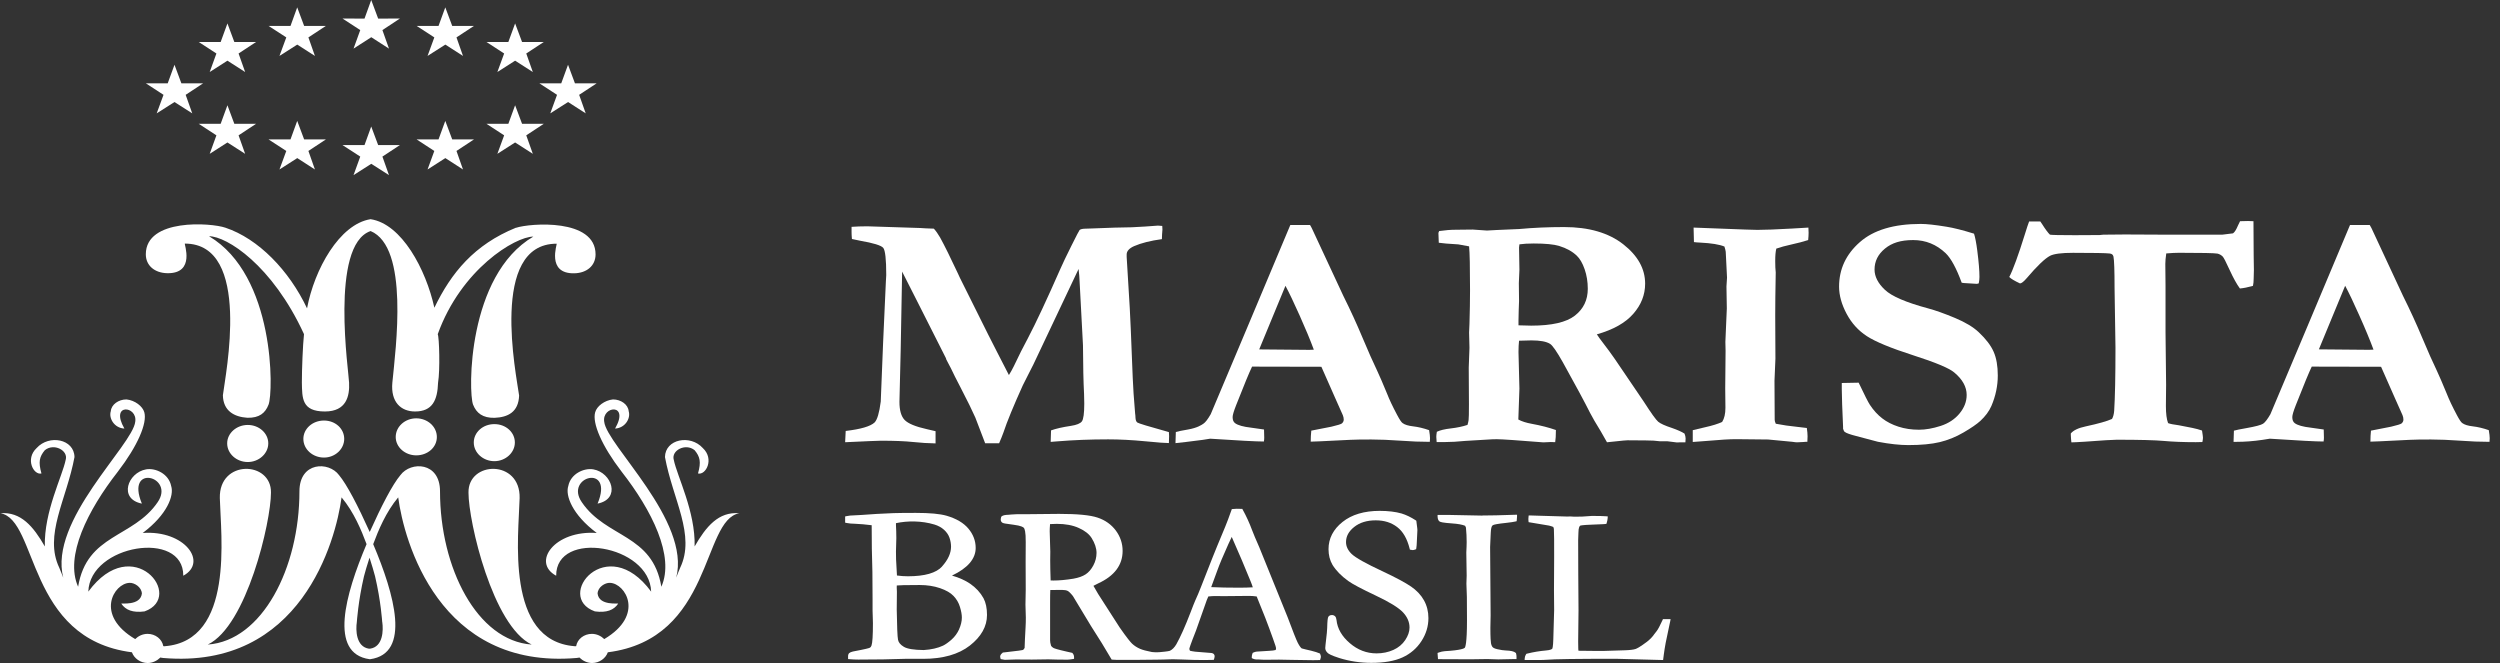 <svg xmlns="http://www.w3.org/2000/svg" width="147" height="39" viewBox="0 0 147 39" fill="none"><rect x="0" y="0" width="147" height="39" fill="#333333" stroke="none"/><g clip-path="url(#clip0_2038_232)"><path d="M57.047 34.324C56.758 34.128 56.399 33.965 55.976 33.844C56.901 33.405 57.37 32.859 57.37 32.219C57.37 31.805 57.227 31.424 56.944 31.085C56.661 30.745 56.228 30.492 55.662 30.326C55.27 30.213 54.676 30.158 53.848 30.158C53.264 30.158 52.823 30.163 52.537 30.172C51.84 30.199 51.21 30.235 50.665 30.279L49.989 30.315C49.938 30.318 49.867 30.331 49.782 30.348L49.694 30.367V30.732L49.782 30.751C49.916 30.779 50.081 30.795 50.288 30.798C50.565 30.809 50.89 30.837 51.255 30.883L51.264 32.258C51.295 33.093 51.307 34.095 51.307 35.235V35.908C51.307 35.952 51.31 36.117 51.322 36.41C51.328 36.507 51.328 36.589 51.328 36.65C51.328 37.354 51.301 37.792 51.246 37.952C51.225 38.019 51.191 38.063 51.137 38.09C51.106 38.107 50.948 38.159 50.154 38.308C50.047 38.333 49.977 38.364 49.934 38.402C49.889 38.444 49.867 38.507 49.867 38.587V38.753L49.968 38.761C50.129 38.775 50.3 38.783 50.47 38.783C50.619 38.783 51.103 38.78 51.922 38.772L53.221 38.739H54.287C55.443 38.739 56.365 38.477 57.029 37.958C57.695 37.436 58.036 36.832 58.036 36.159C58.036 35.759 57.966 35.431 57.832 35.179C57.647 34.843 57.382 34.553 57.041 34.321L57.047 34.324ZM55.398 33.306C55.054 33.69 54.378 33.885 53.386 33.885C53.164 33.885 52.944 33.869 52.741 33.839L52.689 32.892L52.683 32.428L52.704 31.642C52.704 31.512 52.704 31.38 52.698 31.248C52.689 31.049 52.683 30.925 52.683 30.883C52.683 30.856 52.683 30.814 52.683 30.762C53.364 30.616 54.192 30.616 54.944 30.842C55.169 30.911 55.361 31.016 55.513 31.154C55.665 31.294 55.772 31.452 55.83 31.62C55.891 31.797 55.921 31.973 55.921 32.144C55.921 32.525 55.745 32.914 55.395 33.303L55.398 33.306ZM56.399 36.998C56.292 37.232 56.143 37.439 55.952 37.608C55.757 37.779 55.589 37.897 55.452 37.963C55.148 38.107 54.764 38.195 54.314 38.223C53.742 38.217 53.346 38.154 53.145 38.032C52.948 37.914 52.835 37.779 52.804 37.621C52.768 37.442 52.744 36.84 52.728 35.839L52.738 34.799L52.728 34.561C52.728 34.528 52.728 34.484 52.731 34.426C52.865 34.412 53.206 34.399 54.083 34.399C54.515 34.399 54.917 34.462 55.273 34.583C55.626 34.705 55.894 34.857 56.067 35.041C56.244 35.226 56.371 35.441 56.444 35.684C56.521 35.933 56.557 36.145 56.557 36.311C56.557 36.529 56.502 36.76 56.396 36.998H56.399Z" fill="white"></path><path d="M77.609 38.427L77.569 38.41C77.478 38.369 77.326 38.319 77.094 38.261C77.034 38.245 76.921 38.217 76.763 38.184C76.583 38.143 76.541 38.126 76.541 38.126C76.495 38.093 76.416 38.005 76.306 37.79C76.215 37.608 76.014 37.1 75.71 36.286L74.045 32.177C73.844 31.722 73.707 31.397 73.625 31.179C73.467 30.751 73.281 30.348 73.077 29.978L73.047 29.923L72.718 29.915L72.432 29.934L72.408 30C72.261 30.414 72.143 30.732 72.045 30.966C71.668 31.866 71.4 32.52 71.288 32.806L70.618 34.512C70.508 34.796 70.393 35.069 70.277 35.32C70.234 35.411 70.137 35.662 69.997 36.026C69.69 36.827 69.41 37.453 69.169 37.883C69.06 38.068 68.932 38.198 68.789 38.267C68.771 38.275 68.67 38.306 68.183 38.347C68.104 38.352 68.043 38.355 68.007 38.355C68.007 38.355 67.891 38.355 67.73 38.339C67.416 38.278 67.182 38.215 67.036 38.151C66.85 38.071 66.692 37.966 66.564 37.845C66.473 37.757 66.269 37.517 65.831 36.887L64.924 35.475C64.662 35.083 64.449 34.735 64.294 34.446C64.37 34.404 64.461 34.357 64.571 34.305C65.526 33.869 66.01 33.226 66.01 32.393C66.01 31.957 65.876 31.554 65.612 31.198C65.347 30.842 64.987 30.585 64.54 30.436C64.099 30.287 63.353 30.216 62.267 30.216L60.389 30.235H59.804C59.704 30.235 59.601 30.241 59.488 30.252C59.388 30.263 59.327 30.268 59.302 30.268C59.095 30.274 58.971 30.301 58.901 30.359L58.876 30.381L58.867 30.409C58.852 30.464 58.843 30.514 58.843 30.552C58.843 30.635 58.882 30.704 58.949 30.74C58.992 30.765 59.068 30.79 59.604 30.856C60.042 30.911 60.173 30.997 60.209 31.046C60.243 31.088 60.319 31.25 60.313 31.885L60.307 33.049L60.313 34.672L60.297 35.549L60.319 36.316C60.319 36.496 60.316 36.68 60.304 36.868C60.279 37.326 60.249 37.903 60.249 38.044V38.093C60.197 38.193 60.157 38.212 60.151 38.215C60.115 38.228 59.926 38.267 59.004 38.366H58.971L58.946 38.391C58.852 38.463 58.806 38.535 58.809 38.623L58.84 38.755L59.083 38.797C59.47 38.783 59.686 38.777 59.728 38.777L60.678 38.783L61.646 38.769C61.701 38.769 61.774 38.769 61.859 38.775C62.032 38.783 62.334 38.788 62.772 38.788C62.83 38.788 62.924 38.777 63.064 38.755L63.155 38.739V38.653C63.155 38.557 63.128 38.477 63.073 38.416L63.049 38.388L62.72 38.314C62.157 38.187 61.993 38.126 61.947 38.101C61.874 38.063 61.825 38.013 61.801 37.966C61.761 37.828 61.743 37.726 61.746 37.649V35.433C61.746 35.094 61.749 34.846 61.758 34.691H61.856L62.461 34.688C62.595 34.688 62.702 34.708 62.775 34.743C62.827 34.768 62.924 34.843 63.085 35.044L64.144 36.799C64.61 37.519 65 38.154 65.335 38.733L65.365 38.783L65.426 38.788C65.541 38.797 65.627 38.802 65.694 38.802C66.57 38.802 67.334 38.8 67.988 38.788H67.998C67.998 38.788 68.001 38.788 68.004 38.788C68.086 38.788 68.281 38.788 68.433 38.78L68.667 38.772C68.798 38.766 68.898 38.764 68.965 38.764C69.066 38.764 69.23 38.766 69.458 38.777C69.976 38.8 70.411 38.81 70.791 38.81C70.907 38.81 71.072 38.81 71.288 38.802H71.37L71.394 38.73C71.412 38.675 71.421 38.612 71.421 38.584C71.421 38.504 71.367 38.413 71.242 38.397L70.277 38.319C70.143 38.303 70.049 38.283 69.97 38.264C69.936 38.19 69.933 38.162 69.933 38.157C69.933 38.123 69.979 37.952 70.329 37.067L70.959 35.284C70.974 35.24 71.004 35.168 71.05 35.072C71.224 35.053 71.352 35.047 71.479 35.047L71.933 35.053L73.461 35.039C73.585 35.039 73.731 35.05 73.893 35.072C74.328 36.137 74.565 36.747 74.626 36.931C74.693 37.13 74.769 37.34 74.852 37.552C75.007 37.963 75.031 38.085 75.031 38.123C75.031 38.137 75.028 38.165 75.01 38.22C74.921 38.245 74.803 38.261 74.651 38.267L73.896 38.314C73.835 38.319 73.768 38.339 73.701 38.369L73.662 38.386L73.646 38.424C73.619 38.49 73.604 38.562 73.604 38.634V38.695L73.662 38.725C73.716 38.753 73.78 38.769 73.859 38.777H74.018C74.057 38.777 74.106 38.777 74.161 38.786C74.225 38.791 74.285 38.794 74.346 38.794L75.208 38.786L75.923 38.8C76.538 38.813 76.967 38.819 77.21 38.819C77.271 38.819 77.381 38.819 77.536 38.813H77.618L77.642 38.739C77.661 38.684 77.667 38.645 77.667 38.612C77.667 38.573 77.654 38.526 77.63 38.466L77.615 38.427H77.609ZM73.662 34.534C73.421 34.55 73.144 34.556 72.828 34.556C72.225 34.556 71.698 34.545 71.218 34.523C71.312 34.263 71.516 33.706 71.568 33.571C71.698 33.201 71.921 32.674 72.222 32.006C72.313 31.808 72.377 31.67 72.426 31.57L73.025 32.95C73.059 33.027 73.229 33.441 73.54 34.192C73.585 34.302 73.628 34.415 73.665 34.534H73.662ZM61.722 31.239C61.722 31.134 61.728 30.991 61.743 30.817C61.901 30.809 62.032 30.803 62.139 30.803C62.641 30.803 63.079 30.883 63.435 31.046C63.788 31.203 64.038 31.402 64.184 31.631C64.379 31.94 64.476 32.238 64.476 32.511C64.476 32.762 64.415 33.008 64.291 33.242C64.166 33.477 64.014 33.654 63.837 33.77C63.657 33.888 63.414 33.974 63.119 34.026C62.681 34.098 62.288 34.134 61.953 34.134C61.911 34.134 61.853 34.134 61.777 34.131C61.761 33.656 61.752 33.256 61.752 32.944L61.758 32.442L61.722 31.237V31.239Z" fill="white"></path><path d="M82.965 34.487C82.631 34.258 82.077 33.96 81.313 33.601C80.327 33.143 79.712 32.798 79.478 32.575C79.258 32.362 79.146 32.128 79.146 31.874C79.146 31.535 79.304 31.242 79.627 30.985C79.952 30.726 80.375 30.596 80.89 30.596C81.404 30.596 81.809 30.729 82.15 30.988C82.494 31.248 82.74 31.675 82.886 32.255L82.901 32.318L83.06 32.346C83.102 32.346 83.154 32.335 83.212 32.313L83.267 32.291L83.279 32.235C83.294 32.158 83.306 31.998 83.315 31.75L83.343 31.168C83.343 31.134 83.337 31.049 83.285 30.663L83.279 30.619L83.239 30.591C82.959 30.409 82.682 30.276 82.415 30.194C82.055 30.091 81.62 30.039 81.124 30.039C80.22 30.039 79.484 30.257 78.942 30.69C78.394 31.126 78.117 31.664 78.117 32.291C78.117 32.638 78.196 32.95 78.352 33.215C78.558 33.549 78.869 33.869 79.28 34.164C79.532 34.346 80.059 34.625 80.899 35.022C81.702 35.4 82.241 35.734 82.5 36.01C82.752 36.28 82.88 36.578 82.88 36.901C82.88 37.136 82.795 37.384 82.628 37.635C82.46 37.886 82.226 38.082 81.931 38.215C81.629 38.35 81.298 38.419 80.942 38.419C80.36 38.419 79.831 38.217 79.368 37.817C78.899 37.417 78.638 36.959 78.586 36.454C78.574 36.352 78.549 36.286 78.507 36.242C78.458 36.192 78.394 36.164 78.318 36.164C78.193 36.164 78.135 36.225 78.114 36.258C78.09 36.294 78.062 36.358 78.047 36.667C78.044 36.987 78.008 37.406 77.941 37.911C77.931 37.991 77.925 38.054 77.925 38.104C77.925 38.209 77.974 38.308 78.072 38.397C78.129 38.446 78.26 38.535 78.75 38.692C79.35 38.88 79.986 38.976 80.637 38.976C81.389 38.976 82.004 38.868 82.466 38.656C82.932 38.444 83.306 38.121 83.58 37.699C83.854 37.279 83.991 36.824 83.991 36.344C83.991 35.963 83.903 35.61 83.729 35.298C83.556 34.986 83.294 34.71 82.953 34.476L82.965 34.487Z" fill="white"></path><path d="M87.147 30.317L85.248 30.279H84.53V30.384C84.539 30.524 84.576 30.613 84.645 30.662C84.7 30.698 84.828 30.737 85.37 30.776C85.723 30.8 85.985 30.847 86.149 30.916C86.17 30.958 86.189 30.996 86.198 31.024C86.228 31.319 86.24 31.606 86.24 31.876C86.24 31.979 86.24 32.067 86.234 32.144L86.219 32.492L86.24 33.852L86.225 34.318L86.252 35.099L86.259 36.492C86.259 37.842 86.158 38.057 86.128 38.09C86.097 38.123 85.927 38.234 84.956 38.289C84.837 38.297 84.719 38.325 84.603 38.366L84.527 38.394L84.554 38.758L86.478 38.766L87.458 38.752C87.765 38.766 87.978 38.772 88.1 38.772C88.307 38.772 88.626 38.766 89.062 38.752H89.171V38.598C89.171 38.551 89.162 38.498 89.147 38.432L89.138 38.402L89.113 38.38C89.019 38.3 88.836 38.258 88.532 38.247C88.416 38.245 88.252 38.22 88.042 38.173C87.884 38.137 87.811 38.093 87.777 38.06C87.744 38.029 87.698 37.966 87.671 37.825C87.656 37.737 87.634 37.508 87.634 36.915C87.634 36.785 87.637 36.542 87.649 36.181L87.619 32.161L87.656 31.325C87.668 31.082 87.701 30.98 87.732 30.93C87.747 30.902 87.771 30.883 87.814 30.867C87.862 30.845 88.033 30.8 88.608 30.74C88.833 30.715 88.998 30.69 89.101 30.665L89.177 30.649L89.186 30.58C89.195 30.513 89.202 30.447 89.202 30.373V30.268H89.086C88.252 30.298 87.616 30.312 87.147 30.312V30.317Z" fill="white"></path><path d="M97.781 36.404L97.754 36.468C97.605 36.796 97.486 37.017 97.404 37.119C97.346 37.191 97.303 37.246 97.276 37.282C97.175 37.436 97.029 37.588 96.844 37.734C96.454 38.027 96.268 38.123 96.18 38.157C96.055 38.201 95.833 38.228 95.526 38.237L94.293 38.275H93.809C93.301 38.272 92.969 38.267 92.817 38.264C92.811 38.242 92.802 38.201 92.802 38.123L92.796 37.723L92.817 35.897L92.802 33.753L92.796 31.764C92.805 31.551 92.811 31.408 92.811 31.339C92.811 30.991 92.893 30.922 92.918 30.908C92.939 30.9 93.052 30.867 93.63 30.848C94.296 30.825 94.366 30.814 94.388 30.812L94.458 30.801L94.476 30.74C94.506 30.643 94.525 30.549 94.531 30.464L94.537 30.365L94.43 30.356C94.275 30.343 94.004 30.337 93.621 30.337H93.596L93.021 30.376C93.021 30.376 92.927 30.381 92.555 30.381C92.437 30.373 92.364 30.367 92.333 30.367L92.154 30.373L90.44 30.323C90.233 30.315 90.081 30.309 89.99 30.309H89.886L89.877 30.401C89.871 30.447 89.868 30.486 89.868 30.514C89.868 30.536 89.868 30.574 89.874 30.627L89.883 30.704L89.968 30.718C90.827 30.856 91.037 30.894 91.085 30.905C91.152 30.919 91.238 30.947 91.335 30.985C91.359 31.049 91.365 31.082 91.368 31.096C91.384 31.322 91.387 31.893 91.384 32.795L91.374 34.713L91.384 35.869L91.335 37.58C91.323 38.046 91.28 38.132 91.274 38.143C91.247 38.173 91.168 38.225 90.903 38.248C90.547 38.278 90.172 38.339 89.798 38.432L89.752 38.444L89.728 38.479C89.685 38.543 89.661 38.617 89.655 38.697L89.646 38.808H90.51C90.659 38.808 90.802 38.805 90.942 38.794C91.362 38.755 92.732 38.736 95.014 38.736L97.79 38.81L97.802 38.719C97.811 38.645 97.821 38.565 97.833 38.479C97.885 38.079 97.976 37.583 98.116 36.967C98.149 36.829 98.18 36.68 98.21 36.523L98.231 36.404H97.787H97.781Z" fill="white"></path><path d="M49.694 26.008L49.727 25.34C50.616 25.235 51.182 25.07 51.426 24.841C51.581 24.684 51.703 24.275 51.788 23.613L51.928 20.12L52.089 16.566C52.105 16.351 52.111 16.218 52.111 16.174C52.111 15.253 52.053 14.717 51.934 14.574C51.815 14.431 51.359 14.29 50.562 14.152C50.364 14.113 50.205 14.08 50.093 14.053C50.078 13.89 50.072 13.752 50.072 13.641V13.338C50.333 13.319 50.644 13.307 51 13.307L54.122 13.407C54.192 13.412 54.293 13.421 54.421 13.426L54.911 13.445C55.032 13.578 55.154 13.752 55.279 13.967C55.541 14.444 55.888 15.145 56.32 16.069L56.441 16.332L58.1 19.662C58.14 19.739 58.198 19.852 58.274 20.004C58.392 20.236 58.505 20.456 58.614 20.672C58.724 20.887 58.843 21.119 58.974 21.373C59.105 21.626 59.22 21.853 59.324 22.054C59.424 21.897 59.518 21.723 59.613 21.533C59.896 20.931 60.176 20.377 60.447 19.874C60.915 18.983 61.551 17.623 62.358 15.791C62.486 15.495 62.699 15.054 62.994 14.461C63.289 13.868 63.451 13.556 63.481 13.523C63.545 13.47 63.673 13.445 63.864 13.445C63.934 13.445 64.047 13.443 64.196 13.434C64.564 13.415 65.009 13.399 65.529 13.385C66.275 13.379 66.875 13.357 67.325 13.321C67.775 13.285 68.031 13.266 68.086 13.266C68.156 13.266 68.241 13.272 68.341 13.285C68.348 13.377 68.351 13.448 68.351 13.501L68.329 13.796C68.329 13.854 68.326 13.942 68.32 14.061C67.651 14.152 67.106 14.29 66.686 14.472C66.394 14.602 66.248 14.767 66.248 14.963V15.109L66.43 18.114C66.451 18.39 66.509 19.753 66.604 22.206C66.625 22.755 66.671 23.453 66.744 24.297C66.759 24.402 66.765 24.485 66.765 24.543C66.771 24.7 66.811 24.802 66.878 24.846C66.945 24.893 67.523 25.073 68.731 25.407C68.737 25.511 68.743 25.589 68.743 25.641C68.743 25.779 68.74 25.917 68.731 26.052C68.539 26.052 68.116 26.025 67.34 25.947C66.564 25.873 65.84 25.834 65.164 25.834C64.132 25.834 63.128 25.873 62.154 25.953C62.026 25.967 61.901 25.975 61.78 25.983L61.801 25.307C62.093 25.202 62.48 25.114 62.964 25.042C63.304 24.99 63.521 24.902 63.615 24.777C63.706 24.653 63.755 24.306 63.755 23.737C63.755 23.522 63.752 23.332 63.743 23.169C63.706 22.482 63.685 21.527 63.679 20.302L63.496 16.837C63.475 16.345 63.451 16.006 63.42 15.816L60.763 21.43C60.699 21.56 60.602 21.751 60.474 21.999C60.31 22.319 60.2 22.54 60.142 22.656C59.594 23.867 59.214 24.791 59.001 25.434C58.943 25.597 58.861 25.801 58.748 26.063H57.927L57.352 24.559C57.181 24.168 56.889 23.572 56.475 22.774C56.231 22.311 56.043 21.933 55.909 21.646C55.845 21.527 55.799 21.439 55.769 21.381L55.641 21.135C55.635 21.097 55.623 21.064 55.608 21.036L54.016 17.885L53.045 15.97L52.96 20.614L52.887 23.627C52.887 24.123 52.987 24.479 53.191 24.692C53.395 24.904 53.83 25.086 54.5 25.235L55.011 25.354V26.072C54.597 26.066 54.156 26.038 53.681 25.989C53.209 25.939 52.579 25.914 51.797 25.914C51.633 25.914 50.933 25.945 49.694 26.003V26.008Z" fill="white"></path><path d="M69.118 26.057L69.139 25.401C69.273 25.362 69.513 25.312 69.854 25.255C70.402 25.158 70.639 24.995 70.758 24.915C70.877 24.838 71.02 24.65 71.19 24.355L73.345 19.242L75.871 13.23H77.031L77.128 13.404L78.985 17.391C79.405 18.235 79.782 19.057 80.114 19.852C80.449 20.649 80.735 21.298 80.978 21.8C81.121 22.104 81.316 22.559 81.566 23.163C81.693 23.491 81.888 23.905 82.153 24.402C82.296 24.672 82.403 24.832 82.472 24.877C82.6 24.973 82.807 25.037 83.096 25.07C83.385 25.103 83.696 25.177 84.031 25.293C84.067 25.506 84.085 25.663 84.085 25.768C84.085 25.812 84.082 25.884 84.073 25.98C83.547 25.98 82.966 25.958 82.332 25.911C81.7 25.867 81.13 25.842 80.625 25.842C80.062 25.842 79.657 25.848 79.408 25.861L77.594 25.95L77.07 25.969C77.07 25.743 77.082 25.528 77.104 25.321L78.288 25.089C78.644 25.006 78.851 24.94 78.906 24.896C78.975 24.832 79.012 24.758 79.012 24.672C79.012 24.587 78.994 24.501 78.957 24.41L78.534 23.461L77.697 21.566L73.622 21.557C73.47 21.866 73.156 22.625 72.682 23.831C72.548 24.173 72.478 24.405 72.478 24.526C72.478 24.694 72.526 24.813 72.627 24.885C72.791 25.006 73.105 25.095 73.567 25.147C73.631 25.161 73.884 25.194 74.325 25.255C74.331 25.486 74.337 25.649 74.337 25.737C74.337 25.809 74.331 25.884 74.316 25.961C73.875 25.961 72.822 25.906 71.157 25.795L70.719 25.864C70.192 25.942 69.118 26.057 69.118 26.057ZM74.042 20.545C75.704 20.564 76.684 20.572 76.985 20.572L77.253 20.561C77.04 19.987 76.763 19.317 76.419 18.552C76.078 17.788 75.801 17.206 75.585 16.806L74.042 20.542V20.545Z" fill="white"></path><path d="M84.484 25.39C84.67 25.299 84.944 25.233 85.306 25.191C85.668 25.15 85.997 25.081 86.289 24.984C86.326 24.855 86.347 24.761 86.353 24.703C86.368 24.612 86.374 24.303 86.374 23.773L86.362 21.615L86.405 20.454L86.383 19.554L86.405 19.033C86.426 18.329 86.438 17.672 86.438 17.06C86.438 15.719 86.42 14.861 86.383 14.486L85.753 14.37C85.178 14.336 84.792 14.306 84.6 14.273L84.579 13.694L84.621 13.586C84.977 13.534 85.303 13.509 85.604 13.509C85.769 13.509 86.097 13.506 86.597 13.498C87.108 13.536 87.385 13.556 87.43 13.556L87.996 13.525L89.329 13.467C90.163 13.39 91.04 13.351 91.965 13.351C93.423 13.351 94.583 13.688 95.444 14.361C96.305 15.034 96.734 15.807 96.734 16.679C96.734 17.33 96.503 17.923 96.037 18.453C95.572 18.986 94.859 19.386 93.895 19.659C93.98 19.794 94.093 19.951 94.236 20.134C94.534 20.52 94.774 20.851 94.96 21.121L96.661 23.627C97.087 24.292 97.367 24.681 97.498 24.794C97.629 24.907 97.903 25.031 98.314 25.166C98.633 25.277 98.88 25.387 99.05 25.495C99.093 25.605 99.114 25.701 99.114 25.784C99.114 25.842 99.111 25.917 99.102 26.008H98.813L98.6 26.016L98.046 25.947H97.608C97.379 25.914 97.1 25.897 96.765 25.897L95.697 25.889C95.617 25.889 95.368 25.911 94.951 25.958C94.759 25.977 94.607 25.994 94.491 26.005L94.129 25.368C93.831 24.885 93.621 24.523 93.499 24.283C93.186 23.657 92.65 22.661 91.889 21.292C91.533 20.66 91.283 20.302 91.143 20.219C90.93 20.084 90.562 20.015 90.045 20.015C89.902 20.015 89.661 20.02 89.32 20.034C89.299 20.222 89.287 20.442 89.287 20.702L89.342 22.849L89.278 24.667C89.476 24.777 89.737 24.86 90.057 24.918C90.611 25.02 91.089 25.144 91.487 25.285C91.487 25.602 91.472 25.84 91.445 26C91.311 25.994 91.223 25.991 91.189 25.991L90.751 26.011C89.22 25.889 88.313 25.826 88.03 25.826C87.844 25.826 87.713 25.828 87.634 25.837L86.161 25.925C85.714 25.969 85.303 25.994 84.935 25.994H84.475C84.46 25.834 84.454 25.729 84.454 25.685C84.454 25.613 84.466 25.514 84.487 25.384L84.484 25.39ZM89.287 19.129C89.628 19.143 89.877 19.148 90.033 19.148C91.241 19.148 92.099 18.953 92.604 18.558C93.109 18.163 93.362 17.639 93.362 16.98C93.362 16.574 93.301 16.191 93.177 15.832C93.052 15.473 92.897 15.208 92.714 15.034C92.452 14.784 92.108 14.593 91.682 14.463C91.369 14.367 90.87 14.317 90.182 14.317C89.856 14.317 89.576 14.334 89.342 14.367L89.32 14.552L89.342 15.857L89.308 16.649L89.32 17.703C89.305 18.001 89.296 18.384 89.287 18.853V19.124V19.129Z" fill="white"></path><path d="M99.534 25.989V25.294C99.674 25.255 99.909 25.2 100.234 25.128C100.694 25.026 101.038 24.918 101.263 24.808C101.391 24.609 101.455 24.331 101.455 23.975L101.443 22.832L101.464 20.628L101.452 20.106C101.51 18.829 101.537 18.172 101.537 18.133L101.516 16.848L101.549 16.326L101.494 15.223L101.473 14.806C101.467 14.742 101.44 14.637 101.397 14.497C101.105 14.375 100.633 14.298 99.979 14.265C99.824 14.259 99.699 14.248 99.604 14.235L99.583 13.382L102.636 13.498C103.013 13.512 103.247 13.517 103.339 13.517C103.759 13.517 104.431 13.492 105.354 13.44C105.874 13.407 106.2 13.388 106.334 13.382C106.343 13.504 106.346 13.608 106.346 13.691C106.346 13.802 106.337 13.942 106.321 14.116C106.038 14.207 105.713 14.293 105.347 14.373C104.982 14.453 104.681 14.535 104.447 14.618C104.404 14.787 104.383 15.027 104.383 15.344C104.383 15.623 104.392 15.846 104.413 16.02C104.392 17.11 104.383 17.948 104.383 18.536L104.395 21.091L104.34 22.388L104.352 24.692C104.352 24.744 104.374 24.819 104.416 24.916C104.848 24.998 105.241 25.056 105.594 25.089C105.658 25.095 105.874 25.122 106.242 25.166C106.27 25.36 106.285 25.523 106.285 25.649C106.285 25.721 106.282 25.829 106.273 25.978C106.181 25.978 106.108 25.98 106.06 25.989C105.831 26.003 105.701 26.008 105.664 26.008C105.615 26.008 105.521 26 105.387 25.978C105.287 25.964 104.815 25.92 103.969 25.843L102.082 25.823C101.704 25.823 101.16 25.856 100.441 25.92C99.973 25.958 99.668 25.98 99.525 25.989H99.534Z" fill="white"></path><path d="M116.073 13.741C116.143 13.959 116.207 14.292 116.264 14.737C116.35 15.402 116.392 15.918 116.392 16.285C116.392 16.4 116.377 16.527 116.35 16.663L116.243 16.69L115.476 16.643L115.348 16.624C115.035 15.771 114.721 15.195 114.408 14.891C113.866 14.375 113.23 14.116 112.497 14.116C111.763 14.116 111.246 14.281 110.838 14.615C110.43 14.949 110.223 15.36 110.223 15.848C110.223 16.262 110.427 16.66 110.832 17.041C111.23 17.421 112.077 17.785 113.373 18.133C113.808 18.249 114.332 18.437 114.947 18.693C115.561 18.95 116.03 19.231 116.35 19.535C116.776 19.935 117.068 20.321 117.229 20.691C117.39 21.061 117.47 21.524 117.47 22.079C117.47 22.686 117.345 23.282 117.095 23.869C116.961 24.178 116.742 24.474 116.444 24.75C116.231 24.943 115.899 25.172 115.452 25.431C115.004 25.693 114.539 25.881 114.058 25.997C113.577 26.113 112.959 26.171 112.207 26.171C111.708 26.171 111.115 26.107 110.424 25.977L109.143 25.638C108.787 25.547 108.561 25.467 108.47 25.395C108.433 25.37 108.403 25.307 108.373 25.21V25.103C108.373 25.031 108.354 24.59 108.318 23.778C108.303 23.359 108.297 23.064 108.297 22.887V22.52L109.289 22.501C109.63 23.218 109.849 23.654 109.949 23.803C110.168 24.134 110.412 24.399 110.68 24.603C110.944 24.808 111.264 24.97 111.632 25.089C112 25.208 112.402 25.268 112.837 25.268C113.221 25.268 113.644 25.194 114.107 25.045C114.569 24.896 114.94 24.653 115.22 24.314C115.5 23.974 115.64 23.613 115.64 23.224C115.64 22.747 115.394 22.302 114.904 21.897C114.606 21.646 113.802 21.309 112.493 20.89C111.185 20.47 110.278 20.095 109.773 19.767C109.267 19.438 108.869 18.997 108.577 18.445C108.284 17.893 108.138 17.363 108.138 16.853C108.138 15.826 108.543 14.955 109.356 14.24C110.165 13.523 111.361 13.167 112.941 13.167C113.282 13.167 113.787 13.222 114.457 13.332C114.861 13.396 115.4 13.531 116.067 13.738L116.073 13.741Z" fill="white"></path><path d="M119.311 13.023H119.971C120.02 13.095 120.056 13.147 120.078 13.181C120.276 13.495 120.431 13.699 120.537 13.799C120.629 13.818 121.119 13.829 121.998 13.829C122.546 13.829 123.033 13.829 123.459 13.821L123.672 13.799L124.962 13.787L127.373 13.799H130.669L131.299 13.721C131.39 13.663 131.491 13.506 131.597 13.252C131.625 13.194 131.664 13.111 131.716 13.007L132.185 12.996C132.255 12.996 132.361 12.998 132.504 13.007C132.51 13.451 132.516 14.121 132.516 15.018L132.529 15.879L132.516 16.373C132.516 16.541 132.501 16.685 132.474 16.809C132.182 16.892 131.926 16.944 131.707 16.963C131.521 16.712 131.32 16.348 131.101 15.871C130.885 15.393 130.745 15.129 130.69 15.079C130.605 14.996 130.505 14.941 130.392 14.913C130.222 14.88 129.464 14.864 128.125 14.864C127.924 14.864 127.674 14.877 127.376 14.902C127.339 15.153 127.321 15.36 127.321 15.52L127.333 16.817V19.546L127.367 22.614L127.355 23.872C127.355 24.317 127.397 24.653 127.483 24.879C127.598 24.924 127.808 24.968 128.116 25.006C128.173 25.012 128.438 25.064 128.91 25.161C129.123 25.205 129.315 25.257 129.479 25.315C129.516 25.547 129.534 25.691 129.534 25.74C129.534 25.798 129.522 25.881 129.5 25.991C129.345 25.997 129.214 26 129.117 26C128.383 26 127.763 25.975 127.248 25.928C126.737 25.881 125.809 25.856 124.463 25.856C124.25 25.856 123.623 25.895 122.586 25.972C122.181 25.997 121.916 26.011 121.797 26.011C121.791 25.914 121.782 25.84 121.776 25.787L121.764 25.564V25.486C121.919 25.299 122.214 25.161 122.649 25.07C123.389 24.91 123.9 24.764 124.186 24.634C124.256 24.512 124.299 24.35 124.314 24.151C124.363 23.376 124.39 22.145 124.39 20.456L124.336 16.916C124.336 15.909 124.314 15.3 124.272 15.087C124.256 15.029 124.232 14.985 124.196 14.957C124.159 14.93 124.11 14.911 124.046 14.905C123.827 14.88 123.106 14.866 121.892 14.866C121.222 14.866 120.775 14.924 120.546 15.04C120.239 15.2 119.782 15.639 119.171 16.356C118.994 16.563 118.86 16.665 118.775 16.665C118.446 16.511 118.236 16.384 118.145 16.287C118.364 15.868 118.672 15.029 119.064 13.771C119.177 13.404 119.259 13.156 119.311 13.026V13.023Z" fill="white"></path><path d="M131.333 25.98L131.354 25.323C131.488 25.285 131.728 25.235 132.069 25.177C132.617 25.081 132.949 24.992 133.068 24.915C133.186 24.838 133.329 24.65 133.5 24.355L135.655 19.242L138.181 13.23H139.34L139.438 13.404L141.294 17.391C141.714 18.235 142.091 19.057 142.423 19.852C142.758 20.649 143.044 21.298 143.288 21.8C143.431 22.104 143.625 22.559 143.875 23.163C144.003 23.491 144.198 23.905 144.462 24.402C144.605 24.672 144.712 24.832 144.782 24.877C144.91 24.973 145.117 25.037 145.406 25.07C145.695 25.103 146.005 25.177 146.34 25.293C146.377 25.506 146.395 25.663 146.395 25.768C146.395 25.812 146.392 25.884 146.383 25.98C145.856 25.98 145.275 25.958 144.642 25.911C144.009 25.867 143.44 25.842 142.935 25.842C142.372 25.842 141.967 25.848 141.717 25.861L139.903 25.95L139.38 25.969C139.38 25.743 139.392 25.528 139.413 25.321L140.597 25.089C140.953 25.006 141.16 24.94 141.215 24.896C141.285 24.832 141.321 24.758 141.321 24.672C141.321 24.587 141.303 24.501 141.267 24.41L140.844 23.461L140.007 21.566L135.931 21.557C135.779 21.866 135.466 22.625 134.991 23.831C134.857 24.173 134.787 24.405 134.787 24.526C134.787 24.694 134.836 24.813 134.936 24.885C135.101 25.006 135.414 25.095 135.877 25.147C135.941 25.161 136.193 25.194 136.635 25.255C136.641 25.486 136.647 25.649 136.647 25.737C136.647 25.809 136.641 25.884 136.625 25.961C136.184 25.961 135.131 25.906 133.466 25.795L133.028 25.864C132.501 25.942 131.999 25.98 131.525 25.98H131.333ZM136.351 20.542C138.013 20.561 138.993 20.569 139.295 20.569L139.562 20.558C139.349 19.985 139.072 19.314 138.728 18.55C138.388 17.785 138.111 17.203 137.895 16.803L136.351 20.539V20.542Z" fill="white"></path><path fill-rule="evenodd" clip-rule="evenodd" d="M30.344 13.393C31.181 13.12 35.019 12.83 35.019 14.958C35.019 15.62 34.508 16.056 33.762 16.07C32.106 16.1 32.782 14.329 32.73 14.329C28.761 14.329 30.362 22.051 30.524 23.26C30.487 24.231 29.866 24.535 29.081 24.568C28.384 24.582 28.016 24.292 27.818 23.795C27.532 23.083 27.465 16.199 31.36 13.912C30.292 13.912 27.112 15.829 25.739 19.651C25.828 19.828 25.882 21.762 25.758 22.501C25.724 23.519 25.435 24.195 24.406 24.195C23.566 24.195 22.967 23.632 23.07 22.501C23.268 20.47 24.068 14.538 21.792 13.586C19.372 14.409 20.526 22.005 20.526 22.501C20.565 23.293 20.367 24.195 19.104 24.195C17.735 24.195 17.768 23.406 17.75 22.485C17.75 21.695 17.805 20.31 17.875 19.648C16.009 15.584 13.325 13.89 12.29 13.89C16.189 16.196 16.079 23.083 15.79 23.793C15.598 24.292 15.245 24.579 14.548 24.565C13.766 24.515 13.124 24.159 13.106 23.241C13.249 22.046 14.831 14.323 10.869 14.323C10.814 14.323 11.508 16.094 9.837 16.064C9.088 16.05 8.574 15.611 8.574 14.952C8.574 12.825 12.415 13.098 13.252 13.388C15.191 14.033 17.004 15.904 18.054 18.131C18.483 15.841 19.96 13.178 21.789 12.888C23.621 13.161 25.045 15.841 25.541 18.095C26.534 16.034 27.888 14.386 30.341 13.388" fill="white"></path><path fill-rule="evenodd" clip-rule="evenodd" d="M13.358 26.069C13.358 25.47 13.909 24.987 14.57 24.987C15.23 24.987 15.775 25.47 15.775 26.069C15.775 26.668 15.224 27.167 14.57 27.167C13.915 27.167 13.358 26.684 13.358 26.069Z" fill="white"></path><path fill-rule="evenodd" clip-rule="evenodd" d="M17.838 25.807C17.838 25.211 18.374 24.728 19.05 24.728C19.725 24.728 20.24 25.211 20.24 25.807C20.24 26.403 19.707 26.905 19.05 26.905C18.392 26.905 17.838 26.422 17.838 25.807Z" fill="white"></path><path fill-rule="evenodd" clip-rule="evenodd" d="M23.268 25.696C23.268 25.081 23.819 24.598 24.476 24.598C25.134 24.598 25.687 25.081 25.687 25.696C25.687 26.312 25.137 26.775 24.476 26.775C23.816 26.775 23.268 26.292 23.268 25.696Z" fill="white"></path><path fill-rule="evenodd" clip-rule="evenodd" d="M27.858 26.019C27.858 25.423 28.39 24.938 29.069 24.938C29.748 24.938 30.274 25.421 30.274 26.019C30.274 26.618 29.723 27.117 29.069 27.117C28.415 27.117 27.858 26.632 27.858 26.019Z" fill="white"></path><path fill-rule="evenodd" clip-rule="evenodd" d="M21.183 1.769L20.139 1.09L21.433 1.093L21.828 0L22.236 1.093L23.514 1.09L22.486 1.769L22.872 2.859L21.831 2.188L20.788 2.859L21.183 1.769Z" fill="white"></path><path fill-rule="evenodd" clip-rule="evenodd" d="M21.183 9.207L20.139 8.531H21.433L21.828 7.439L22.236 8.531H23.514L22.486 9.207L22.872 10.297L21.831 9.632L20.788 10.297L21.183 9.207Z" fill="white"></path><path fill-rule="evenodd" clip-rule="evenodd" d="M16.834 2.199L15.79 1.523L17.081 1.526L17.476 0.433L17.884 1.526L19.162 1.523L18.134 2.199L18.517 3.289L17.479 2.622L16.432 3.289L16.834 2.199Z" fill="white"></path><path fill-rule="evenodd" clip-rule="evenodd" d="M16.834 8.876L15.79 8.198H17.081L17.476 7.108L17.884 8.198H19.162L18.134 8.876L18.517 9.966L17.479 9.296L16.432 9.966L16.834 8.876Z" fill="white"></path><path fill-rule="evenodd" clip-rule="evenodd" d="M12.725 3.145L11.684 2.469H12.975L13.373 1.377L13.778 2.469H15.057L14.028 3.145L14.414 4.235L13.373 3.568L12.33 4.235L12.725 3.145Z" fill="white"></path><path fill-rule="evenodd" clip-rule="evenodd" d="M12.725 7.958L11.684 7.279H12.975L13.373 6.189L13.778 7.279H15.057L14.028 7.958L14.414 9.045L13.373 8.377L12.33 9.045L12.725 7.958Z" fill="white"></path><path fill-rule="evenodd" clip-rule="evenodd" d="M25.538 2.199L24.497 1.523L25.785 1.526L26.183 0.433L26.591 1.526L27.87 1.523L26.841 2.199L27.224 3.289L26.186 2.622L25.14 3.289L25.538 2.199Z" fill="white"></path><path fill-rule="evenodd" clip-rule="evenodd" d="M25.538 8.876L24.497 8.198H25.785L26.183 7.108L26.591 8.198H27.87L26.841 8.876L27.224 9.966L26.186 9.296L25.14 9.966L25.538 8.876Z" fill="white"></path><path fill-rule="evenodd" clip-rule="evenodd" d="M29.644 3.145L28.603 2.469H29.891L30.289 1.377L30.697 2.469H31.975L30.944 3.145L31.33 4.235L30.289 3.568L29.245 4.235L29.644 3.145Z" fill="white"></path><path fill-rule="evenodd" clip-rule="evenodd" d="M29.644 7.958L28.603 7.279H29.891L30.289 6.189L30.697 7.279H31.975L30.944 7.958L31.33 9.045L30.289 8.377L29.245 9.045L29.644 7.958Z" fill="white"></path><path fill-rule="evenodd" clip-rule="evenodd" d="M32.754 5.576L31.713 4.898L33.001 4.9L33.4 3.808L33.807 4.9L35.086 4.898L34.054 5.576L34.44 6.666L33.403 5.999L32.356 6.666L32.754 5.576Z" fill="white"></path><path fill-rule="evenodd" clip-rule="evenodd" d="M9.615 5.576L8.574 4.898L9.861 4.9L10.26 3.808L10.665 4.9L11.946 4.898L10.917 5.576L11.304 6.666L10.26 5.999L9.213 6.666L9.615 5.576Z" fill="white"></path><path d="M43.458 30.177C42.25 30.081 41.52 30.953 40.844 32.131C40.896 30.081 39.812 28.003 39.617 27.035C39.459 26.488 40.308 26.036 40.844 26.472C41.164 26.858 41.234 27.164 41.042 27.84C41.505 27.956 42.016 26.988 41.325 26.345C40.597 25.536 39.118 25.81 39.1 26.875C39.56 29.372 40.914 31.469 39.992 33.389C39.882 33.629 39.794 33.886 39.761 33.968C40.631 30.616 35.67 26.179 35.527 24.794C35.387 23.859 37.04 23.682 36.166 25.2C36.772 25.167 37.094 24.584 36.967 24.182C36.933 23.779 36.504 23.486 36.044 23.486C35.545 23.536 35.086 23.892 34.995 24.245C34.818 24.874 35.369 26.196 36.559 27.744C38.321 30.001 39.688 32.71 38.887 34.501C38.373 31.389 35.649 31.648 34.212 29.532C33.162 28.017 36.133 27.225 35.138 29.612C36.525 29.336 35.974 27.788 34.888 27.598C34.337 27.504 33.555 27.857 33.415 28.58C33.232 29.129 33.643 30.257 35.089 31.339C32.611 31.16 31.242 33.066 32.703 33.853C32.684 31.127 38.199 32.029 38.288 34.788C35.673 31.226 32.575 35.094 34.979 35.95C35.67 36.043 36.099 35.87 36.346 35.497C36.379 35.45 35.226 35.641 35.138 34.901C35.153 34.515 35.582 34.255 35.868 34.272C36.775 34.302 37.928 36.159 35.53 37.578C35.351 37.401 35.089 37.271 34.803 37.271C34.34 37.271 33.947 37.578 33.877 37.997C33.862 37.98 33.841 38.013 33.789 37.997C29.681 37.677 30.502 31.469 30.554 29.289C30.609 27.002 27.511 27.098 27.547 28.969C27.547 30.677 28.971 36.805 31.263 37.9C28.061 37.677 25.873 33.403 25.873 28.889C25.873 27.148 24.151 27.115 23.545 27.937C23.085 28.48 22.425 29.75 21.74 31.281C21.052 29.75 20.392 28.48 19.935 27.937C19.33 27.115 17.607 27.148 17.607 28.889C17.607 33.403 15.419 37.677 12.217 37.9C14.509 36.805 15.933 30.677 15.933 28.969C15.97 27.098 12.871 27.002 12.926 29.289C12.978 31.466 13.797 37.677 9.691 37.997C9.639 38.013 9.618 37.98 9.603 37.997C9.53 37.578 9.137 37.271 8.677 37.271C8.388 37.271 8.127 37.401 7.95 37.578C5.549 36.159 6.702 34.305 7.612 34.272C7.898 34.255 8.324 34.515 8.343 34.901C8.254 35.643 7.101 35.45 7.134 35.497C7.384 35.87 7.81 36.043 8.501 35.95C10.905 35.094 7.81 31.226 5.193 34.788C5.281 32.029 10.796 31.127 10.777 33.853C12.235 33.063 10.869 31.16 8.391 31.339C9.837 30.257 10.245 29.129 10.065 28.58C9.925 27.857 9.14 27.501 8.592 27.598C7.506 27.791 6.955 29.338 8.343 29.612C7.347 27.225 10.318 28.017 9.268 29.532C7.828 31.645 5.107 31.386 4.593 34.501C3.793 32.71 5.159 30.001 6.921 27.744C8.111 26.196 8.662 24.874 8.486 24.245C8.391 23.892 7.935 23.536 7.436 23.486C6.976 23.486 6.547 23.779 6.514 24.182C6.386 24.584 6.708 25.167 7.314 25.2C6.444 23.682 8.096 23.859 7.953 24.794C7.81 26.182 2.849 30.616 3.72 33.968C3.683 33.886 3.595 33.629 3.488 33.389C2.566 31.469 3.917 29.372 4.38 26.875C4.362 25.81 2.883 25.536 2.155 26.345C1.464 26.988 1.979 27.956 2.438 27.84C2.247 27.164 2.314 26.858 2.636 26.472C3.172 26.036 4.024 26.488 3.863 27.035C3.668 28.003 2.584 30.084 2.636 32.131C1.96 30.953 1.23 30.081 0.022 30.177C2.247 30.566 1.553 37.564 7.758 38.355C7.883 38.709 8.257 38.985 8.684 38.985C8.967 38.985 9.234 38.852 9.414 38.676V38.662C9.466 38.676 9.539 38.676 9.59 38.689C17.701 39.382 19.747 31.789 20.084 29.245C20.812 30.114 21.253 31.19 21.554 31.996C20.297 34.965 19.324 38.425 21.731 38.761H21.767C24.175 38.425 23.201 34.965 21.944 31.996C22.245 31.19 22.687 30.114 23.414 29.245C23.752 31.789 25.797 39.385 33.908 38.689C33.963 38.676 34.033 38.676 34.084 38.662V38.676C34.264 38.852 34.529 38.985 34.815 38.985C35.241 38.985 35.615 38.709 35.74 38.355C41.946 37.564 41.252 30.566 43.477 30.177H43.458ZM22.477 36.573C22.547 37.048 22.531 38.035 21.755 38.143H21.704C21.704 38.143 21.698 38.143 21.694 38.143C20.93 38.027 20.912 37.045 20.982 36.573C20.982 36.573 21.061 35.345 21.402 33.886C21.451 33.684 21.609 33.154 21.71 32.848C21.716 32.829 21.722 32.81 21.728 32.793C21.734 32.81 21.74 32.829 21.746 32.848C21.847 33.157 22.005 33.687 22.054 33.886C22.398 35.345 22.474 36.573 22.474 36.573H22.477Z" fill="white"></path></g><defs><clipPath id="clip0_2038_232"><rect width="146.392" height="38.984" fill="white"></rect></clipPath></defs></svg>